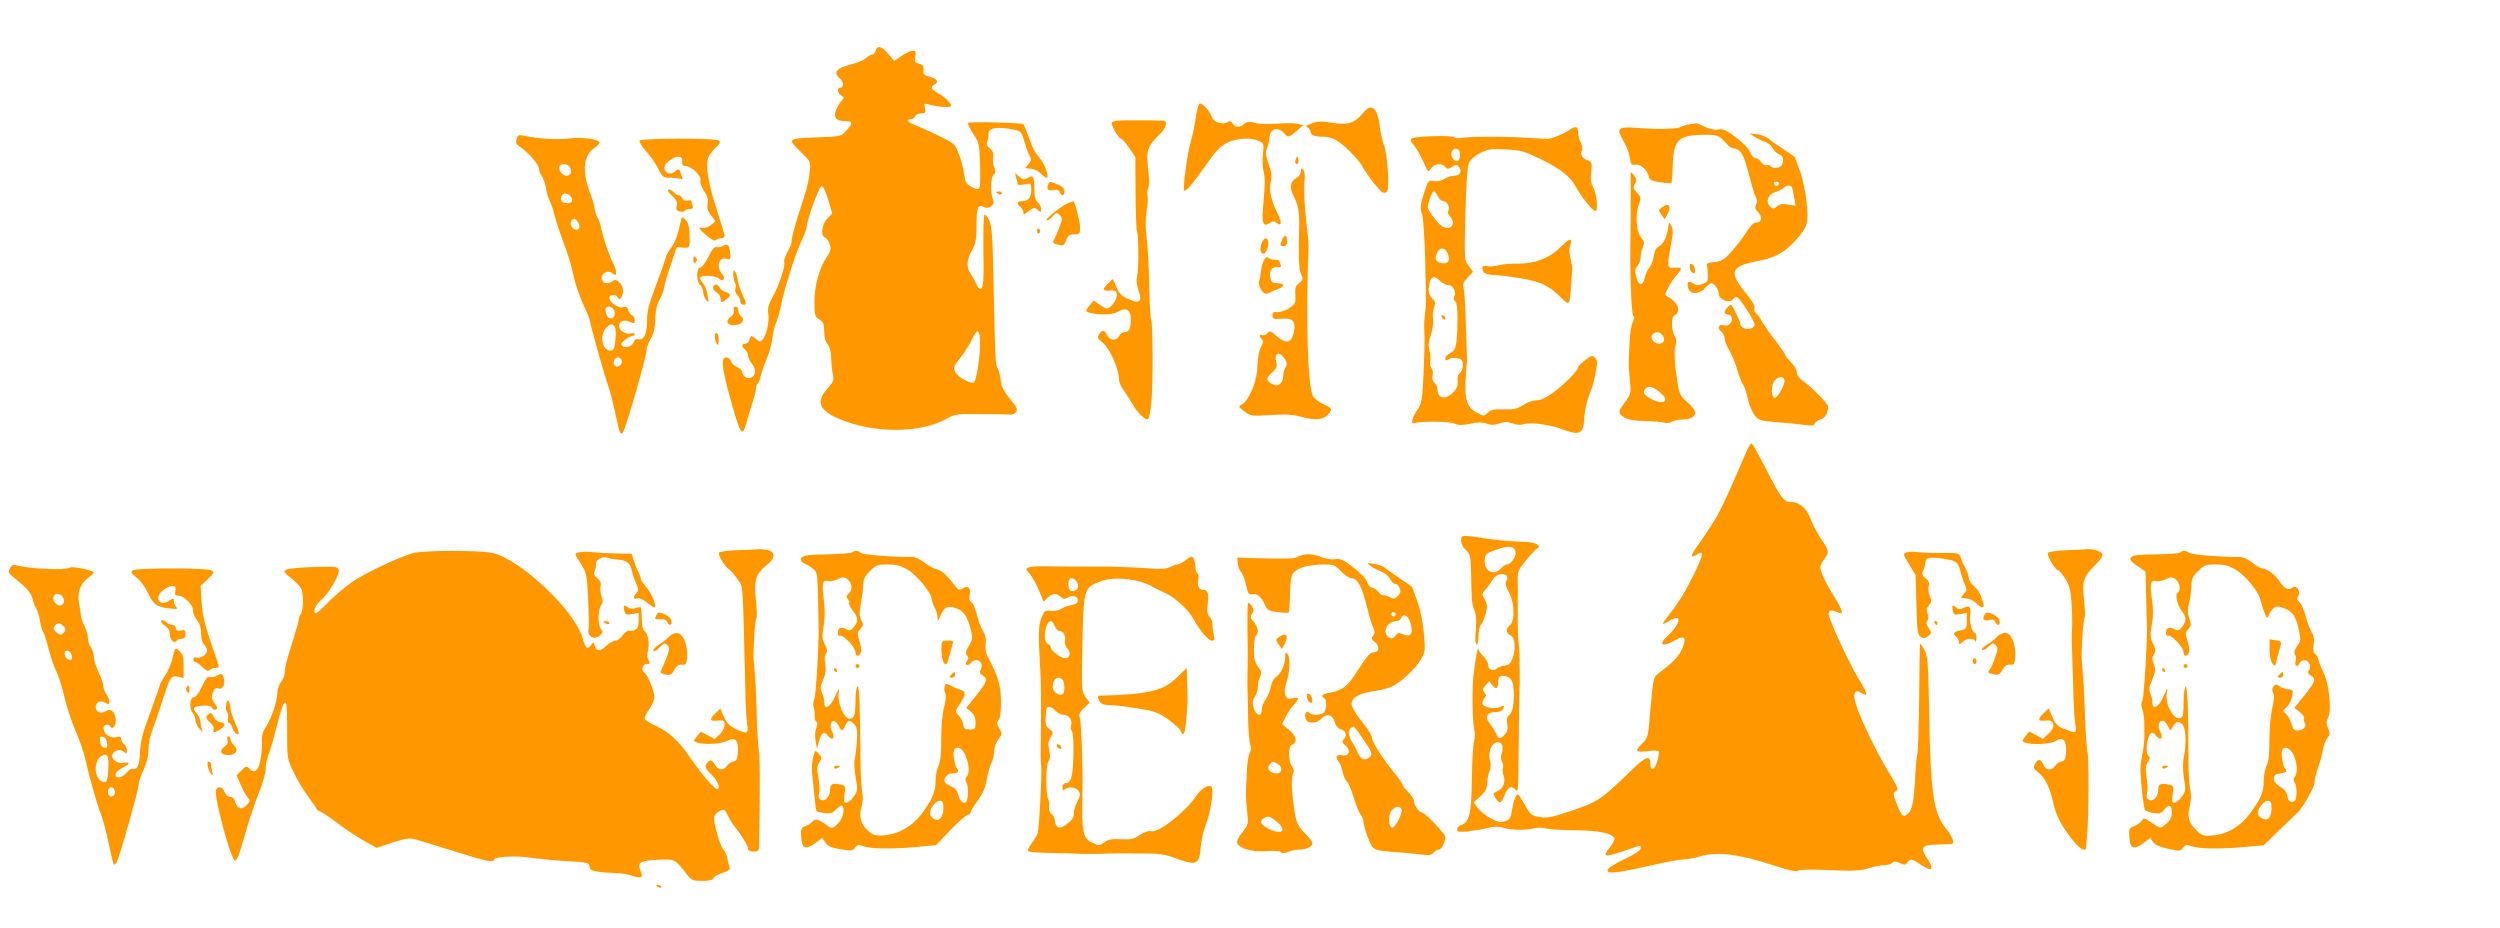<?xml version="1.0" standalone="no"?>
<!DOCTYPE svg PUBLIC "-//W3C//DTD SVG 20010904//EN"
 "http://www.w3.org/TR/2001/REC-SVG-20010904/DTD/svg10.dtd">
<svg version="1.0" xmlns="http://www.w3.org/2000/svg"
 width="1280pt" height="475pt" viewBox="0 0 1280 475"
 preserveAspectRatio="xMidYMid meet">
<g transform="translate(0,475) scale(0.1,-0.1)"
fill="#ff9800" stroke="none">
<path d="M4483 4490 c-3 -11 -11 -20 -18 -20 -8 0 -21 -8 -31 -17 -10 -10 -44
-25 -77 -33 -74 -18 -93 -42 -58 -71 22 -18 23 -49 1 -49 -17 0 -11 -28 7 -39
16 -9 16 -11 1 -28 -9 -10 -22 -31 -28 -47 -14 -37 1 -56 46 -56 41 0 43 -10
7 -49 -27 -30 -31 -30 -143 -34 -159 -6 -160 -7 -94 -71 55 -53 55 -54 50
-102 -7 -62 -9 -73 -58 -222 -21 -68 -37 -129 -35 -135 3 -7 -6 -31 -20 -55
-13 -23 -21 -47 -18 -52 9 -15 -25 -120 -58 -178 -23 -42 -28 -60 -23 -90 6
-40 -10 -109 -30 -131 -12 -13 -16 -12 -32 2 -24 22 -29 21 -35 -3 -3 -11 -12
-20 -21 -20 -20 0 -21 -14 -1 -30 8 -7 15 -20 15 -30 0 -9 9 -29 21 -44 22
-28 19 -60 -8 -70 -18 -7 -43 10 -43 30 0 8 -12 19 -26 24 -14 6 -28 19 -31
30 -3 11 -14 20 -24 20 -28 0 -25 -46 16 -196 55 -200 65 -218 86 -141 6 23
20 68 30 100 11 31 19 66 19 76 0 11 4 22 9 25 4 3 11 20 15 37 3 17 17 57 30
88 14 31 27 80 31 110 3 30 12 66 19 80 7 14 18 54 25 88 16 85 78 277 107
335 13 26 24 58 25 70 1 35 62 201 75 205 7 2 21 -26 34 -68 l21 -72 -25 -26
c-29 -30 -36 -88 -12 -97 8 -3 19 -18 24 -34 9 -23 6 -34 -13 -63 -40 -57 -65
-148 -65 -231 0 -70 2 -77 25 -92 21 -13 25 -24 25 -62 0 -29 6 -52 18 -65 11
-13 17 -37 18 -76 1 -31 5 -68 9 -83 6 -23 1 -35 -29 -68 -59 -65 -43 -109 54
-152 177 -78 423 -79 558 -1 39 22 53 24 155 23 62 -1 119 -1 127 -1 8 0 26
-1 39 -2 13 -1 28 5 34 14 8 14 2 27 -33 68 -31 38 -44 63 -46 92 -2 21 -9 49
-15 61 -13 25 -13 25 -22 434 -5 248 -8 295 -23 327 -10 21 -21 32 -24 26 -4
-6 -6 -83 -5 -172 3 -165 0 -207 -16 -207 -5 0 -15 12 -21 28 -7 15 -20 39
-31 55 -21 31 -17 71 14 125 15 26 19 53 19 122 0 91 7 106 41 89 24 -12 54
13 44 37 -15 34 -13 118 2 129 11 8 12 17 3 40 -6 16 -8 40 -5 53 4 17 -1 28
-16 41 -17 13 -20 23 -14 37 4 10 7 25 6 32 -6 38 40 47 137 27 29 -7 34 -13
48 -64 9 -31 22 -63 27 -73 9 -13 7 -22 -7 -37 -11 -12 -17 -21 -15 -22 2 0
15 -1 29 -3 14 -1 35 -11 48 -24 12 -12 26 -22 31 -22 16 0 -11 74 -37 102
-14 15 -31 44 -39 63 -7 19 -19 51 -26 70 -7 19 -15 37 -18 39 -7 8 -279 14
-283 7 -3 -4 10 -29 27 -56 31 -47 32 -54 35 -167 3 -127 2 -129 -47 -103 -24
12 -29 23 -35 65 -4 29 -16 75 -27 103 -19 50 -22 53 -107 94 -48 23 -102 47
-119 54 -34 11 -45 29 -18 29 9 0 18 7 21 15 4 8 17 15 31 15 22 0 24 3 19 26
-6 24 -5 26 16 20 46 -14 118 -19 118 -8 0 15 -38 50 -72 68 -32 17 -35 29
-12 42 23 13 10 30 -29 40 -27 7 -32 13 -29 34 2 20 -3 27 -23 32 -21 5 -24
10 -18 36 4 25 2 30 -13 30 -11 0 -37 -12 -58 -26 l-38 -26 -30 36 c-33 40
-57 46 -65 16z m534 -1533 c-5 -72 -19 -153 -30 -164 -13 -12 -82 25 -95 51
-12 24 -11 29 21 69 19 23 47 66 62 96 23 46 29 52 37 37 5 -9 7 -49 5 -89z"/>
<path d="M6121 4139 c-7 -44 -18 -97 -25 -117 -15 -45 -42 -240 -33 -248 8 -8
46 38 114 135 43 62 70 91 102 108 49 26 123 31 167 11 25 -12 26 -15 20 -68
-3 -30 -2 -71 4 -90 7 -23 7 -70 0 -144 -12 -120 -6 -141 31 -118 16 10 24 11
35 1 25 -21 29 1 7 44 -36 73 -47 124 -37 165 7 29 5 49 -10 90 -16 45 -18 59
-8 86 7 18 12 41 12 52 0 43 44 58 73 24 22 -26 25 -25 66 10 l34 29 -28 7
c-15 4 -62 4 -105 1 -43 -4 -94 -2 -115 4 -30 8 -40 7 -54 -5 -23 -21 -48 -20
-60 2 -8 13 -14 15 -28 6 -23 -15 -70 1 -78 26 -9 28 -45 70 -60 70 -8 0 -17
-27 -24 -81z"/>
<path d="M6978 4171 c-41 -51 -78 -63 -154 -50 -52 9 -75 9 -106 -2 -30 -10
-36 -15 -24 -21 9 -5 16 -15 16 -22 0 -17 22 -26 60 -26 51 0 82 -17 143 -77
36 -37 54 -59 67 -83 19 -36 81 -114 97 -124 10 -5 19 -4 25 5 13 19 2 189
-16 235 -8 22 -17 63 -21 92 -12 102 -42 128 -87 73z"/>
<path d="M5693 4123 c-6 -14 34 -83 47 -83 5 0 23 -21 41 -47 l32 -48 1 -185
c1 -102 4 -189 7 -195 9 -15 10 -196 1 -229 -5 -20 -3 -44 7 -73 21 -58 8 -70
-50 -45 -35 15 -48 28 -63 61 l-18 43 -24 -23 c-32 -30 -30 -40 8 -37 28 3 34
-1 36 -20 4 -23 -31 -72 -51 -72 -5 0 -22 9 -38 21 l-29 21 -20 -24 c-26 -31
-25 -34 11 -42 55 -11 110 -7 139 11 37 21 60 5 60 -42 0 -46 -9 -65 -31 -65
-10 0 -23 -9 -29 -20 -15 -28 -48 -25 -62 5 -12 28 -26 28 -42 2 -9 -14 -5
-22 20 -42 36 -28 84 -137 84 -192 0 -11 11 -35 25 -54 13 -19 33 -50 44 -69
25 -46 69 -86 80 -74 5 5 12 43 16 84 9 92 8 407 -1 422 -4 5 -8 83 -10 172
-1 88 -7 199 -13 246 -7 58 -7 103 0 143 5 32 7 67 4 77 -3 11 -2 27 4 37 6
12 6 47 -1 101 -11 92 -2 115 61 176 32 30 41 65 19 68 -7 1 -69 2 -137 2 -89
1 -125 -2 -128 -11z"/>
<path d="M8645 4113 c-16 -3 -35 -9 -40 -13 -13 -11 -117 -13 -222 -5 -94 8
-107 -1 -79 -52 29 -54 35 -68 41 -104 5 -31 9 -36 28 -32 25 5 63 -29 69 -62
2 -15 15 -22 56 -28 30 -5 56 -6 59 -4 3 3 6 47 8 97 4 127 30 150 171 150 61
0 70 -5 112 -55 7 -8 21 -15 32 -15 10 0 26 -10 35 -22 14 -21 23 -48 56 -173
6 -22 15 -48 20 -58 6 -11 6 -24 0 -35 -7 -13 -4 -23 11 -39 24 -25 18 -53
-11 -53 -12 0 -28 -15 -42 -37 -26 -43 -67 -95 -106 -135 -19 -19 -39 -28 -68
-30 -30 -2 -39 -7 -36 -18 3 -8 5 -31 5 -50 1 -29 -3 -36 -27 -44 -20 -7 -34
-7 -48 3 -26 16 -33 9 -25 -24 9 -34 54 -34 86 0 13 14 27 25 31 25 16 0 39
-32 39 -54 0 -29 53 -51 71 -30 6 8 15 14 20 14 14 0 98 -131 93 -145 -12 -30
-74 -23 -74 9 0 10 -36 84 -46 95 -5 6 -34 -26 -34 -38 0 -6 7 -11 15 -11 22
0 30 -27 14 -46 -8 -10 -21 -13 -36 -9 -27 6 -32 -15 -8 -35 8 -7 15 -22 15
-33 0 -11 11 -39 24 -61 13 -23 32 -68 41 -101 10 -33 23 -67 30 -75 6 -8 17
-41 24 -73 7 -32 23 -70 36 -85 21 -25 32 -28 117 -34 51 -4 114 -10 141 -14
33 -5 47 -3 47 5 0 7 13 17 29 22 26 9 40 32 41 67 0 15 -92 108 -133 135 -16
11 -27 26 -27 40 0 13 -13 36 -30 52 -16 16 -30 33 -30 38 0 5 -22 37 -48 71
-27 33 -57 77 -68 96 -10 19 -25 40 -33 46 -8 6 -12 18 -8 27 4 10 -13 39 -49
82 -84 104 -72 132 68 159 86 16 136 44 190 104 64 71 69 88 58 194 -5 54 -20
122 -34 162 -15 38 -26 70 -26 71 0 1 -26 19 -57 40 -32 21 -67 45 -78 55 -11
10 -38 20 -60 23 -40 6 -40 6 -16 -11 14 -9 38 -21 55 -27 17 -5 35 -20 41
-32 5 -12 19 -26 32 -32 23 -11 28 -26 17 -55 -7 -17 -49 -22 -59 -6 -3 5 -12
7 -20 4 -8 -3 -20 4 -27 15 -7 12 -20 21 -29 21 -10 0 -21 13 -27 29 -6 16
-36 49 -72 76 -51 39 -67 46 -93 42 -20 -3 -46 3 -69 14 -21 11 -41 18 -45 18
-4 -1 -21 -4 -38 -6z m463 -304 c-2 -6 -8 -10 -13 -10 -5 0 -11 4 -13 10 -2 6
4 11 13 11 9 0 15 -5 13 -11z m66 -17 c3 -5 8 -28 12 -52 l7 -43 -39 6 c-28 5
-43 2 -56 -10 -15 -13 -20 -14 -33 -3 -27 23 -15 63 23 76 17 5 37 15 44 22
14 14 35 16 42 4z m-38 -987 c7 -18 -36 -97 -50 -92 -19 6 -19 67 0 88 20 23
42 25 50 4z"/>
<path d="M8031 4082 c-30 -20 -90 -44 -111 -43 -8 0 -58 3 -110 6 -119 7 -285
6 -326 -1 -18 -3 -34 -2 -37 3 -7 12 -208 6 -221 -7 -6 -6 -2 -18 12 -32 11
-13 33 -50 48 -83 26 -59 26 -60 41 -37 18 25 55 29 73 7 10 -12 15 -12 35 1
20 13 24 13 35 -1 18 -21 5 -45 -25 -45 -14 0 -37 -7 -50 -16 -16 -10 -36 -14
-53 -11 -26 5 -30 2 -44 -41 -26 -74 -29 -99 -17 -129 6 -15 13 -122 16 -238
5 -230 5 -223 -2 -280 -3 -22 -4 -51 -3 -65 3 -50 2 -107 -4 -244 -6 -126 -9
-142 -33 -177 -28 -43 -33 -74 -10 -65 29 11 182 8 204 -3 17 -9 35 -9 77 -1
40 9 63 9 86 1 23 -8 40 -8 65 1 26 9 40 9 67 0 22 -8 42 -9 57 -4 30 12 130
-1 189 -23 98 -37 118 -28 121 50 2 45 17 106 40 160 4 11 13 46 19 79 10 50
10 61 -4 74 -13 14 -18 13 -50 -12 -20 -15 -36 -31 -36 -36 0 -17 -65 -83
-124 -127 -40 -30 -68 -43 -91 -43 -18 0 -48 -11 -67 -24 -28 -19 -46 -23 -98
-22 -51 2 -68 -2 -83 -17 -19 -19 -20 -19 -56 0 -51 27 -65 72 -56 188 4 50 7
95 6 100 -1 6 -3 80 -6 165 -2 85 -7 168 -11 183 -5 22 -1 34 21 57 l27 28
-23 31 c-22 30 -22 32 -16 266 4 160 10 244 19 263 7 15 33 37 58 49 39 20 56
22 131 18 77 -4 96 -10 180 -51 99 -49 150 -89 176 -138 27 -52 87 -126 101
-126 17 0 7 94 -14 127 -9 14 -11 37 -7 72 5 47 4 51 -19 60 -28 11 -40 32
-28 51 4 7 1 24 -6 39 -8 14 -14 38 -14 54 0 31 -14 34 -49 9z m-556 -127 c0
-33 -21 -41 -38 -14 -14 22 -1 51 20 47 13 -2 18 -13 18 -33z m-113 -210 c6
-14 19 -25 29 -25 19 0 35 -33 24 -51 -4 -5 1 -19 10 -29 37 -41 -8 -79 -50
-42 -24 21 -65 78 -65 89 0 23 22 83 31 83 5 0 15 -11 21 -25z m52 -298 c13
-35 -3 -52 -38 -43 -28 7 -33 25 -15 57 14 27 41 20 53 -14z m-39 -137 c10
-11 29 -20 41 -20 25 0 43 -38 29 -61 -4 -6 -2 -15 4 -19 12 -7 16 -57 12
-155 -4 -81 -10 -101 -36 -113 -14 -7 -25 -18 -25 -27 0 -12 4 -13 18 -4 11 7
31 9 45 5 21 -5 27 -12 27 -35 0 -16 -7 -34 -16 -42 -10 -8 -14 -22 -11 -39 6
-28 -15 -61 -51 -80 -29 -14 -52 1 -52 35 0 12 -7 28 -16 36 -10 8 -13 21 -9
37 3 13 1 30 -6 38 -6 8 -9 23 -6 34 3 11 1 36 -4 54 -7 25 -5 47 7 82 9 27
14 62 11 81 -3 19 -1 45 5 59 9 20 8 28 -10 47 -17 18 -20 30 -15 65 6 48 27
56 58 22z"/>
<path d="M7380 3131 c0 -5 5 -13 10 -16 6 -3 10 -2 10 4 0 5 -4 13 -10 16 -5
3 -10 2 -10 -4z"/>
<path d="M2645 4039 c-6 -18 -2 -27 15 -39 43 -28 100 -93 100 -114 0 -12 7
-29 15 -39 7 -11 17 -38 20 -60 4 -23 13 -54 21 -68 7 -15 18 -48 24 -74 6
-25 26 -86 44 -133 19 -48 42 -123 51 -167 9 -44 32 -113 51 -153 19 -40 34
-77 34 -83 0 -15 76 -286 95 -338 9 -25 25 -88 36 -140 21 -101 24 -110 38
-95 13 12 121 389 121 419 0 13 10 41 22 61 15 26 22 55 23 98 0 43 8 75 23
104 12 23 22 50 22 60 1 9 15 60 33 112 l32 95 33 -3 c35 -2 35 -2 32 78 -1
29 -8 52 -20 64 -18 19 -19 19 -25 -10 -19 -81 -27 -102 -50 -134 -14 -19 -25
-38 -25 -44 0 -5 -22 -68 -49 -140 -39 -103 -49 -143 -48 -186 1 -65 -16 -104
-44 -97 -12 3 -20 -1 -24 -14 -7 -23 -43 -35 -59 -19 -8 8 -5 16 14 30 14 11
31 20 38 20 6 0 12 4 12 9 0 5 -9 7 -19 4 -27 -7 -61 14 -61 38 0 25 25 35 56
21 21 -10 24 -9 24 9 0 11 -6 22 -14 25 -8 3 -16 15 -19 26 -5 16 -11 19 -29
15 -24 -7 -68 25 -68 50 0 16 37 17 42 1 7 -21 28 2 28 31 0 35 -35 70 -52 53
-15 -15 -45 -16 -53 -2 -20 32 25 66 52 39 21 -21 24 10 5 48 -24 47 -51 124
-63 182 -5 24 -13 49 -18 55 -6 7 -13 27 -16 46 -3 19 -12 51 -19 70 -47 117
-41 201 15 241 16 11 29 24 29 28 0 18 -88 31 -156 22 -65 -7 -158 -2 -230 14
-28 6 -33 4 -39 -16z m273 -146 c13 -24 4 -43 -18 -43 -21 0 -45 34 -35 50 10
16 44 11 53 -7z m0 -145 c20 -20 14 -38 -12 -38 -28 0 -40 14 -32 35 7 18 28
19 44 3z m43 -139 c8 -15 8 -24 0 -32 -15 -15 -46 16 -38 37 9 22 24 20 38 -5z
m184 -449 c7 -23 -1 -40 -20 -40 -13 0 -25 21 -25 46 0 22 38 17 45 -6z m2
-82 c6 -7 7 -38 4 -68 -5 -46 -9 -55 -26 -55 -44 0 -57 81 -19 119 19 19 28
20 41 4z m36 -172 c8 -20 -20 -43 -35 -28 -14 14 -3 42 16 42 7 0 16 -6 19
-14z"/>
<path d="M3275 4030 c-4 -6 11 -30 32 -53 21 -23 49 -63 62 -89 22 -44 27 -48
62 -48 20 0 44 -3 53 -6 13 -5 13 -1 3 25 -10 28 -13 29 -28 15 -23 -21 -53
-14 -57 13 -2 14 7 28 28 43 37 26 66 23 63 -8 -2 -16 3 -22 16 -22 31 0 83
-50 77 -73 -3 -12 5 -34 19 -55 17 -25 22 -43 18 -64 -4 -21 0 -38 17 -60 l23
-31 -23 -19 c-13 -11 -32 -17 -42 -15 -28 8 -21 -5 22 -41 22 -18 41 -28 45
-22 3 5 15 10 26 10 10 0 19 5 19 12 0 6 -18 66 -40 134 -42 129 -57 215 -46
260 4 15 21 40 38 56 26 24 29 31 17 39 -20 13 -396 12 -404 -1z"/>
<path d="M6635 3937 c-4 -10 -5 -21 -1 -24 10 -10 18 4 13 24 -4 17 -4 17 -12
0z"/>
<path d="M6660 3872 c0 -12 -9 -26 -21 -32 -33 -18 -39 -50 -16 -93 22 -43 30
-81 29 -147 -1 -25 -2 -85 -2 -135 -1 -55 3 -101 11 -118 12 -26 11 -30 -9
-46 -19 -14 -22 -25 -20 -61 3 -40 0 -46 -31 -67 -19 -13 -46 -22 -60 -21 -20
2 -26 -1 -26 -17 0 -18 6 -20 46 -17 60 5 75 -12 63 -71 -12 -54 -38 -60 -87
-18 -31 27 -36 29 -47 16 -7 -9 -19 -14 -27 -11 -16 6 -17 -6 -2 -21 8 -8 7
-17 -2 -34 -14 -26 -18 -47 -23 -129 -5 -63 -45 -154 -77 -170 -20 -11 -20
-12 13 -37 32 -24 37 -24 134 -18 81 5 114 3 163 -11 71 -19 115 -12 138 23
14 21 13 23 -30 43 -24 11 -49 31 -55 43 -27 54 -37 403 -22 772 0 11 -4 58
-10 105 -11 85 -15 175 -10 238 2 18 -2 38 -8 44 -9 9 -12 7 -12 -10z m-83
-958 c13 -21 14 -30 5 -45 -7 -10 -12 -30 -12 -43 0 -37 -26 -59 -53 -44 -36
18 -37 31 -6 59 24 21 29 32 24 52 -13 49 14 63 42 21z"/>
<path d="M8349 3865 c0 -6 0 -68 0 -140 0 -71 0 -155 -1 -185 -4 -164 4 -394
14 -407 6 -7 5 -20 -3 -35 -7 -12 -14 -58 -16 -103 -2 -44 -4 -91 -4 -105 -1
-14 2 -54 6 -90 7 -62 6 -67 -24 -107 -38 -52 -38 -58 -5 -80 19 -12 50 -17
108 -19 44 -1 89 -5 98 -8 9 -4 27 -2 39 5 13 6 37 12 53 11 38 -1 66 14 66
36 0 9 -18 33 -40 52 -35 30 -42 43 -50 95 -16 96 -20 173 -11 198 6 15 5 31
-5 47 -18 33 -18 99 0 106 35 14 18 66 -31 92 -21 12 -21 12 -2 48 10 21 27
47 37 58 34 38 36 48 11 46 -57 -5 -57 -9 -30 139 8 39 7 60 -2 75 -11 21 -12
21 -15 -4 -7 -51 -23 -87 -46 -100 -17 -8 -25 -24 -29 -52 -3 -22 -13 -48 -22
-58 -10 -11 -20 -34 -24 -52 -9 -45 -33 -42 -44 5 -7 30 -6 42 7 56 9 10 16
29 16 44 0 14 5 37 11 51 10 21 8 29 -10 52 -24 31 -29 116 -9 171 11 29 10
35 -11 57 -19 20 -21 27 -10 44 10 16 9 24 -4 43 -10 13 -17 19 -18 14z m159
-827 c21 -21 14 -48 -13 -48 -29 0 -50 31 -33 48 15 15 31 15 46 0z m-9 -297
c53 -44 23 -68 -42 -35 -39 21 -49 34 -35 51 16 20 40 15 77 -16z"/>
<path d="M5203 3840 c4 -14 7 -29 7 -33 0 -4 16 -5 35 -1 34 6 35 6 35 -28 0
-40 -15 -58 -47 -58 -26 0 -30 -12 -8 -30 8 -7 15 -19 15 -28 0 -13 2 -13 18
0 30 26 40 29 56 12 15 -14 16 -13 16 7 0 12 -8 27 -17 34 -12 9 -17 28 -17
68 -1 64 -7 73 -34 56 -18 -11 -24 -10 -43 6 l-22 20 6 -25z"/>
<path d="M5366 3804 c-9 -23 0 -32 29 -27 17 4 27 0 31 -11 9 -23 24 -20 24 5
0 13 -11 25 -35 35 -43 17 -42 17 -49 -2z"/>
<path d="M3420 3774 c0 -4 11 -17 25 -30 19 -17 24 -30 20 -47 -5 -19 -2 -25
14 -30 12 -3 24 -1 27 4 3 5 14 9 26 9 14 0 18 5 14 16 -3 9 -6 19 -6 24 0 4
-9 6 -20 3 -12 -3 -22 1 -26 11 -3 9 -12 16 -19 16 -7 0 -18 7 -25 15 -13 15
-30 20 -30 9z"/>
<path d="M5100 3766 c0 -2 7 -6 15 -10 8 -3 15 -1 15 4 0 6 -7 10 -15 10 -8 0
-15 -2 -15 -4z"/>
<path d="M5476 3713 c-29 -7 -130 -87 -117 -91 6 -2 20 7 31 20 17 21 20 22
35 7 15 -15 15 -19 0 -60 -9 -24 -21 -52 -26 -62 -12 -22 -12 -22 23 -31 22
-5 27 -2 37 24 8 24 16 30 40 30 29 0 31 3 31 36 0 28 -28 138 -34 133 0 -1
-10 -4 -20 -6z"/>
<path d="M8507 3687 c-16 -11 -16 -14 -1 -36 l17 -24 13 24 c25 45 9 65 -29
36z"/>
<path d="M5310 3564 c0 -8 5 -12 10 -9 6 4 8 11 5 16 -9 14 -15 11 -15 -7z"/>
<path d="M6563 3519 c-10 -26 -9 -29 8 -29 13 0 19 7 19 24 0 36 -14 39 -27 5z"/>
<path d="M6459 3503 c-11 -30 -5 -57 13 -51 14 5 27 47 20 66 -7 20 -22 14
-33 -15z"/>
<path d="M7990 3485 c-55 -56 -132 -86 -220 -85 -36 1 -79 -3 -96 -8 -17 -5
-43 -8 -58 -5 -18 4 -26 1 -26 -8 0 -26 15 -35 57 -37 23 0 86 -8 140 -17 104
-18 144 -37 210 -103 39 -38 40 -37 47 68 3 41 6 80 6 85 1 6 -4 29 -9 52 -7
27 -8 51 -1 67 15 41 -4 38 -50 -9z"/>
<path d="M3700 3490 c-8 -5 -22 -7 -30 -5 -11 4 -24 -11 -43 -50 -15 -30 -34
-55 -42 -55 -20 0 -21 -73 0 -90 8 -7 15 -22 15 -34 0 -12 7 -31 15 -42 14
-17 14 -15 8 25 -3 24 -15 53 -25 63 -10 10 -16 23 -13 27 8 15 79 10 97 -6
22 -20 35 2 14 26 -31 34 -14 88 23 76 21 -6 22 -4 19 31 -3 40 -14 50 -38 34z"/>
<path d="M3550 3420 c0 -19 3 -21 12 -12 9 9 9 15 0 24 -9 9 -12 7 -12 -12z"/>
<path d="M6471 3417 c-7 -13 -14 -39 -15 -59 -2 -19 -6 -40 -10 -46 -7 -12 10
-52 27 -64 6 -3 17 -2 26 3 9 5 28 13 44 19 36 13 35 30 -3 30 -24 0 -31 5
-36 27 -9 33 8 59 36 55 17 -2 21 2 16 14 -3 8 -6 18 -6 20 0 2 -10 4 -23 4
-13 0 -28 5 -33 10 -7 7 -14 3 -23 -13z"/>
<path d="M8652 3379 c1 -12 9 -24 16 -27 9 -3 13 3 10 19 -1 12 -9 24 -16 27
-9 3 -13 -3 -10 -19z"/>
<path d="M3754 3342 c1 -15 5 -33 9 -40 5 -7 6 -21 2 -31 -3 -10 1 -24 10 -31
8 -7 15 -21 15 -31 0 -11 7 -19 15 -19 19 0 19 2 -4 53 -11 23 -22 59 -25 79
-8 44 -24 60 -22 20z"/>
<path d="M3663 3293 c-19 -7 -16 -27 7 -41 11 -7 20 -22 20 -33 0 -20 2 -20
22 -7 31 21 33 35 5 42 -13 3 -28 14 -33 24 -5 11 -15 17 -21 15z"/>
<path d="M3757 3161 c3 -12 -3 -24 -16 -33 -30 -21 -18 -46 21 -43 37 3 55 27
33 45 -8 7 -15 21 -15 31 0 11 -6 19 -14 19 -9 0 -12 -7 -9 -19z"/>
<path d="M3660 3028 c0 -13 5 -30 10 -38 7 -11 10 -7 10 17 0 17 -4 35 -10 38
-6 3 -10 -4 -10 -17z"/>
<path d="M8946 2448 c-97 -225 -121 -279 -152 -335 -20 -35 -60 -98 -90 -139
-51 -72 -55 -87 -14 -62 34 21 32 2 -6 -79 -45 -95 -87 -165 -129 -218 -50
-64 -52 -71 -12 -46 20 12 41 20 47 16 14 -9 -11 -54 -49 -88 -54 -48 -32 -64
34 -26 50 30 63 15 37 -43 -17 -40 -41 -65 -122 -127 -26 -20 -26 -20 -46
-253 -6 -67 -10 -80 -35 -104 -42 -40 -37 -47 25 -40 30 4 56 4 59 -1 2 -4 -1
-26 -7 -47 -14 -50 -36 -60 -36 -17 0 46 -22 39 -90 -26 -165 -160 -179 -169
-320 -216 -99 -33 -118 -37 -164 -29 -35 6 -42 13 -72 66 -31 56 -33 57 -44
36 -7 -12 -15 -43 -19 -69 -5 -38 -11 -47 -34 -55 -23 -9 -37 -6 -75 14 -25
14 -55 38 -66 53 l-21 29 34 30 c26 24 34 38 36 73 1 23 7 51 13 60 5 11 6 30
2 46 -14 48 7 99 40 99 22 0 30 -26 18 -58 -5 -13 -4 -31 2 -42 5 -10 8 -25 5
-33 -3 -7 -2 -24 3 -38 12 -32 -1 -66 -32 -80 -23 -11 -24 -13 -9 -35 21 -33
28 -30 47 16 16 41 33 49 54 28 16 -16 15 -28 18 247 1 127 3 246 4 265 1 19
1 60 1 90 -1 30 -1 64 -1 75 1 11 -1 45 -5 75 -3 30 -5 93 -4 140 0 47 0 117
0 156 -2 71 -1 72 44 127 24 30 50 57 57 60 10 4 10 7 0 18 -9 9 -40 15 -95
16 -45 1 -125 9 -177 17 -52 9 -101 14 -107 11 -21 -7 -15 -46 12 -71 23 -21
25 -31 27 -121 3 -149 4 -156 17 -188 9 -20 11 -54 7 -102 -4 -46 -2 -73 4
-73 6 0 10 20 10 44 0 25 6 51 13 58 7 7 17 33 24 57 9 36 8 48 -5 71 -16 27
-16 30 4 52 11 13 28 35 37 51 27 42 93 34 69 -9 -6 -12 -2 -29 14 -58 30 -54
31 -150 2 -170 -20 -14 -16 -41 7 -50 21 -8 27 -66 11 -111 -11 -32 -19 -41
-43 -43 -15 -2 -32 -8 -37 -13 -19 -18 -46 -10 -46 14 0 13 -11 34 -25 47 -14
13 -26 31 -26 39 -2 17 -17 -67 -25 -139 -8 -70 -5 -242 4 -275 5 -17 5 -43
-1 -60 -5 -16 -10 -104 -11 -195 -2 -177 -13 -221 -56 -235 -11 -3 -20 -13
-20 -22 0 -12 10 -14 53 -10 28 3 74 10 101 17 37 9 58 10 86 1 40 -12 107
-13 155 -2 17 4 44 4 60 -1 17 -4 86 -9 155 -9 121 -2 179 -14 196 -41 3 -5
-8 -27 -25 -49 -39 -48 -28 -50 79 -14 87 30 80 29 80 10 0 -9 -34 -31 -85
-55 -54 -26 -85 -46 -85 -56 0 -20 52 -14 232 27 69 16 141 29 160 29 18 0 55
7 82 15 90 27 198 13 390 -50 68 -22 105 -30 113 -23 7 6 69 7 160 3 120 -5
157 -4 198 9 28 9 64 16 80 16 17 0 36 5 43 12 9 9 18 9 39 -1 23 -11 29 -10
39 3 15 21 23 20 67 -10 59 -40 73 -28 35 29 -39 60 -31 71 55 73 34 1 65 2
70 3 17 3 4 37 -30 80 -64 77 -79 181 -86 607 -5 249 -7 275 -26 310 -11 22
-21 32 -21 24 -1 -8 -3 -134 -4 -280 -2 -146 -6 -272 -9 -280 -4 -8 -8 -58
-11 -110 -6 -131 -15 -176 -37 -196 -24 -22 -34 -13 -59 54 -18 48 -18 52 -3
61 15 8 11 19 -35 94 -60 98 -143 268 -168 345 -20 62 -9 86 27 64 36 -23 33
-5 -16 74 -40 67 -104 199 -144 301 -17 41 -8 55 25 43 14 -6 27 -10 30 -10
12 0 0 29 -35 85 -42 67 -71 128 -71 152 0 8 9 26 20 40 27 34 26 43 -15 102
-19 28 -44 75 -55 104 -21 56 -57 87 -103 87 -34 0 -51 24 -128 174 -35 69
-67 126 -71 126 -4 0 -14 -15 -22 -32z m-1186 -530 c0 -24 -27 -58 -45 -58 -7
0 -20 -9 -30 -20 -38 -42 -90 -13 -83 47 3 28 10 33 78 55 52 17 80 8 80 -24z
m-26 -644 c25 -24 22 -159 -3 -181 -15 -12 -18 -24 -14 -50 4 -24 1 -39 -12
-53 -24 -27 -33 -25 -47 8 -7 15 -21 37 -32 50 -26 30 -11 57 30 56 27 -1 43
10 44 29 0 4 -8 3 -19 -2 -27 -15 -91 -2 -91 18 0 9 5 22 12 29 8 8 8 15 -2
27 -11 13 -10 19 6 36 l19 21 16 -21 c19 -23 29 -18 29 14 0 12 3 25 7 28 11
12 41 7 57 -9z"/>
<path d="M3773 1933 c-54 -2 -93 -8 -93 -14 0 -19 30 -68 50 -82 11 -7 32 -31
46 -53 30 -43 26 13 40 -564 1 -80 6 -162 10 -182 7 -45 -2 -48 -62 -19 -28
14 -44 31 -58 61 l-18 42 -24 -23 c-30 -28 -31 -41 -1 -39 12 1 28 2 35 1 21
-2 13 -46 -13 -71 l-26 -24 -35 19 -36 19 -20 -24 c-19 -23 -19 -24 -1 -31 33
-13 123 -9 154 7 43 22 61 5 57 -55 -2 -37 -7 -47 -23 -50 -11 -2 -26 -12 -33
-22 -18 -26 -46 -24 -62 6 -15 28 -28 28 -44 2 -8 -13 -3 -24 27 -53 33 -34
49 -74 29 -74 -14 0 -78 74 -132 152 -64 95 -114 141 -185 173 -30 13 -55 30
-55 38 0 7 11 28 25 47 14 19 25 46 25 61 0 31 -33 113 -49 123 -20 13 -13 46
9 46 18 0 19 3 10 20 -6 12 -8 31 -4 43 11 34 4 90 -14 103 -11 8 -16 28 -16
68 -1 31 -3 57 -6 57 -3 1 -15 -1 -28 -5 -14 -5 -29 -3 -38 5 -19 15 -25 9
-17 -19 5 -19 10 -22 39 -16 l34 6 0 -40 c0 -41 -11 -52 -50 -52 -10 0 -25
-11 -34 -25 -9 -14 -25 -25 -35 -25 -10 0 -30 -11 -45 -25 -33 -31 -52 -32
-60 -2 -6 22 -7 22 -21 3 -18 -24 -28 -15 -43 39 -40 140 -320 404 -462 434
-64 14 -340 14 -400 0 -66 -15 -256 -105 -325 -154 -33 -24 -85 -68 -115 -99
-30 -31 -58 -56 -62 -56 -20 0 -5 41 25 67 42 35 99 135 91 157 -6 15 -22 16
-128 13 -67 -2 -130 -8 -140 -14 -16 -9 -13 -13 23 -42 23 -18 46 -42 53 -54
13 -25 12 -117 -2 -131 -6 -6 -10 -17 -10 -26 0 -9 -17 -68 -37 -131 -21 -63
-36 -124 -35 -137 2 -12 -6 -36 -18 -51 -11 -16 -20 -41 -20 -56 0 -43 -30
-134 -57 -173 -17 -26 -24 -48 -22 -77 3 -49 -10 -126 -23 -142 -14 -17 -23
-16 -42 2 -13 14 -18 13 -40 -10 l-25 -25 21 -47 c11 -27 28 -56 36 -66 14
-16 14 -20 -6 -40 -18 -17 -26 -19 -40 -11 -9 6 -18 21 -20 33 -2 13 -11 21
-23 21 -12 0 -23 10 -29 25 -11 28 -35 33 -44 9 -12 -31 79 -367 98 -361 6 2
16 21 23 43 7 21 26 86 43 144 18 58 45 137 61 175 16 39 29 87 29 108 0 21 8
59 19 85 10 26 28 91 41 144 12 53 28 102 36 109 12 10 14 -10 14 -138 0 -148
0 -149 34 -218 18 -39 52 -95 75 -125 22 -30 41 -57 41 -61 0 -3 10 -10 23
-16 13 -6 53 -33 90 -61 36 -28 95 -67 131 -87 l64 -36 82 27 c69 22 88 25
119 16 20 -6 109 -33 199 -61 161 -51 202 -59 202 -42 0 15 109 21 183 10 39
-6 124 -14 187 -18 107 -6 115 -7 118 -27 2 -17 12 -23 49 -28 25 -3 65 -6 88
-6 23 0 61 -7 83 -14 47 -17 58 -9 40 29 -17 39 1 49 91 53 86 4 87 4 148 -75
23 -30 30 -33 78 -33 37 0 55 4 58 14 3 8 24 20 47 27 26 8 39 17 36 25 -3 7
-8 29 -12 48 -3 20 -12 40 -19 44 -7 4 -22 42 -34 86 -23 82 -21 95 20 117 15
7 21 3 34 -23 8 -18 24 -44 35 -58 37 -46 70 -101 70 -115 0 -10 10 -15 28
-15 28 0 29 2 29 53 0 28 2 136 3 238 1 102 -1 205 -5 230 -4 24 -9 109 -11
189 -2 80 -6 174 -10 210 -4 36 -7 81 -6 100 4 110 9 167 15 176 4 7 2 48 -3
93 -12 96 0 135 56 178 45 34 46 68 3 77 -17 3 -39 5 -48 4 -9 -1 -58 -4 -108
-5z"/>
<path d="M10580 1933 c-47 -2 -89 -8 -94 -13 -10 -10 37 -90 52 -90 5 0 20
-18 35 -41 21 -32 28 -57 33 -122 3 -45 5 -104 3 -132 -2 -27 -2 -77 0 -110 1
-33 4 -125 6 -205 2 -80 7 -162 11 -182 7 -43 5 -44 -54 -21 -37 14 -48 24
-63 61 l-20 45 -24 -23 c-31 -29 -32 -42 -2 -40 37 3 44 1 50 -19 3 -13 -5
-29 -24 -47 l-29 -27 -35 19 -36 19 -19 -25 c-18 -23 -18 -26 -2 -32 34 -13
132 -8 157 8 37 24 57 4 53 -55 -2 -37 -7 -47 -23 -50 -11 -2 -26 -12 -33 -22
-18 -27 -47 -24 -60 6 -14 31 -28 32 -43 3 -10 -19 -8 -24 15 -41 33 -24 60
-75 76 -147 18 -81 45 -132 115 -217 25 -30 55 -44 55 -25 1 4 3 34 6 67 9 91
10 397 2 425 -4 14 -10 99 -13 190 -3 91 -8 192 -12 225 -3 33 -6 76 -5 95 2
82 10 168 15 177 4 6 2 47 -3 93 -11 95 -3 118 61 181 23 22 37 44 33 52 -5
15 -52 29 -83 25 -9 -1 -54 -4 -101 -5z"/>
<path d="M2963 1922 c-23 -7 -23 -7 9 -56 31 -47 33 -55 39 -185 4 -75 5 -146
2 -158 -7 -32 32 -51 58 -27 16 15 17 20 6 33 -17 20 -16 103 1 123 9 12 10
23 2 44 -6 15 -8 39 -5 52 4 17 -1 28 -16 41 -17 13 -20 23 -14 37 4 10 7 27
6 36 -3 21 35 42 57 33 9 -4 34 -9 55 -10 47 -4 64 -17 72 -58 4 -18 14 -47
22 -65 14 -30 14 -34 -1 -51 -18 -19 -12 -33 10 -24 7 3 28 -7 45 -21 17 -14
34 -26 39 -26 16 0 -14 75 -42 105 -15 17 -28 37 -28 44 0 7 -6 22 -12 34 -7
12 -17 38 -23 57 l-11 35 -77 1 c-42 1 -98 4 -124 7 -26 3 -58 2 -70 -1z"/>
<path d="M4366 1923 c-6 -6 -63 -10 -191 -13 -54 -2 -75 -9 -75 -25 0 -8 8
-16 18 -19 9 -4 28 -15 42 -26 24 -18 25 -24 28 -137 1 -65 3 -129 3 -143 4
-74 -13 -375 -22 -392 -6 -10 -7 -29 -3 -41 4 -12 7 -32 5 -44 -1 -11 2 -24 8
-27 7 -5 7 -15 0 -33 -6 -15 -7 -45 -3 -68 l7 -40 9 35 c14 51 26 59 48 32 23
-28 38 -11 20 23 -14 27 -6 59 13 53 6 -3 16 -14 22 -26 13 -28 19 -28 33 3
14 30 23 31 47 5 14 -16 16 -31 12 -87 -2 -37 -8 -79 -11 -93 -4 -14 -1 -55 5
-91 11 -63 11 -69 -10 -98 -12 -17 -29 -31 -38 -31 -12 0 -14 8 -9 44 7 42 6
43 -25 50 -38 7 -49 1 -49 -28 0 -33 -24 -61 -45 -52 -13 5 -16 13 -11 36 3
17 1 53 -4 82 -8 41 -7 56 5 75 14 21 14 25 -3 44 -19 20 -19 20 -29 -18 -5
-21 -7 -54 -6 -73 2 -19 7 -72 12 -117 4 -46 9 -84 12 -86 2 -3 20 -7 40 -10
30 -4 41 -1 59 18 13 14 26 22 31 20 17 -11 5 -66 -19 -90 -30 -30 -33 -30
-63 -7 -37 28 -56 32 -70 15 -7 -8 -24 -19 -37 -24 -20 -8 -23 -14 -20 -56 4
-59 24 -66 73 -29 l34 26 16 -23 c12 -19 30 -27 78 -35 56 -9 63 -9 75 8 11
16 18 17 40 8 36 -14 145 -16 271 -5 l104 10 69 73 c38 40 78 76 89 79 10 4
19 11 19 17 0 6 17 33 37 60 25 35 39 67 45 105 5 30 15 68 23 84 8 15 15 43
15 62 0 20 9 46 22 62 20 26 20 29 5 54 -14 23 -14 31 -3 47 8 12 12 47 11
100 -2 79 -15 122 -70 226 -8 16 -12 41 -8 61 3 22 -1 44 -15 67 -11 19 -25
59 -32 88 -7 30 -19 56 -27 59 -9 4 -12 14 -9 32 9 39 -6 56 -34 39 -20 -12
-24 -10 -44 17 -37 50 -63 74 -93 81 -15 4 -44 20 -63 36 -20 15 -47 28 -60
27 -78 -3 -253 10 -263 20 -13 13 -30 14 -41 4z m280 -89 c48 -28 124 -121
124 -151 1 -10 7 -29 15 -43 8 -14 15 -36 15 -50 1 -24 1 -24 14 5 20 47 35
55 78 42 40 -13 59 -38 78 -109 11 -43 11 -50 -9 -84 -17 -28 -19 -39 -10 -50
9 -11 9 -17 0 -28 -7 -8 -8 -17 -3 -20 6 -3 15 1 22 9 28 34 71 5 51 -34 -7
-13 -5 -20 10 -29 28 -18 24 -32 -32 -102 l-52 -64 24 -20 c17 -15 24 -32 24
-56 0 -32 -2 -35 -30 -35 -24 0 -31 5 -33 25 -2 14 -13 35 -23 46 -20 21 -20
22 5 59 30 44 33 64 9 71 -16 5 -55 22 -74 32 -12 6 -19 -29 -10 -46 6 -11 4
-37 -5 -72 -9 -33 -15 -99 -15 -164 0 -76 -4 -117 -14 -137 -8 -15 -15 -51
-15 -79 0 -57 -19 -99 -77 -174 -46 -59 -117 -98 -187 -103 -43 -3 -55 0 -79
21 -40 37 -51 72 -36 123 7 25 8 56 4 75 -4 18 -8 85 -9 148 -3 323 -6 401
-16 395 -5 -3 -10 -35 -10 -70 0 -77 -6 -95 -31 -95 -28 0 -62 83 -55 130 5
32 3 30 -19 -17 -26 -57 -55 -71 -55 -28 0 13 -5 35 -12 49 -9 21 -8 33 6 65
13 28 16 50 11 80 -4 26 -3 47 4 55 8 10 7 22 -6 46 -14 28 -15 44 -6 94 7 40
7 86 1 134 -11 85 -7 106 21 97 11 -3 33 1 49 9 26 13 31 13 51 0 24 -18 28
-56 6 -74 -12 -10 -13 -16 -4 -27 7 -7 9 -16 6 -19 -3 -4 5 -21 18 -39 30 -38
31 -55 7 -85 -16 -19 -22 -21 -40 -11 -27 14 -42 7 -42 -20 0 -11 5 -17 10
-14 15 9 80 -59 80 -85 0 -26 23 -22 29 5 2 10 -3 36 -10 57 -11 34 -10 40 6
58 16 18 17 23 5 45 -11 20 -11 37 -2 89 7 35 12 78 12 96 0 23 9 41 34 66 31
31 40 34 91 34 43 0 67 -6 101 -26z m298 -954 c19 -47 21 -91 5 -107 -8 -8 -8
-17 0 -32 11 -19 8 -87 -3 -98 -12 -12 -34 8 -39 36 -5 21 -15 35 -34 43 -16
7 -31 17 -35 22 -11 17 11 46 36 46 30 0 39 10 25 27 -13 15 -22 81 -13 95 14
22 43 6 58 -32z m-114 -269 c0 -45 -22 -71 -48 -54 -10 5 -18 17 -20 26 -5 23
27 67 49 67 15 0 19 -7 19 -39z"/>
<path d="M4820 1422 c0 -27 6 -56 13 -66 12 -16 15 -11 30 43 9 33 17 63 17
66 0 3 -13 5 -30 5 -29 0 -30 -1 -30 -48z"/>
<path d="M4380 1340 c0 -5 5 -10 10 -10 6 0 10 5 10 10 0 6 -4 10 -10 10 -5 0
-10 -4 -10 -10z"/>
<path d="M4270 1320 c0 -5 5 -10 11 -10 5 0 7 5 4 10 -3 6 -8 10 -11 10 -2 0
-4 -4 -4 -10z"/>
<path d="M4870 1295 c-10 -12 -10 -15 4 -15 9 0 16 7 16 15 0 8 -2 15 -4 15
-2 0 -9 -7 -16 -15z"/>
<path d="M9763 1922 c-21 -7 -21 -8 12 -62 l33 -55 4 -150 c2 -118 6 -153 18
-162 19 -15 21 -15 43 1 18 14 18 16 1 41 -12 18 -14 29 -6 37 7 7 7 19 1 36
-7 19 -6 29 7 43 14 16 15 23 4 48 -6 16 -9 39 -5 51 5 15 0 26 -16 39 -17 13
-20 23 -14 37 9 19 12 30 14 50 2 20 28 23 93 13 68 -11 73 -15 88 -74 6 -22
16 -50 22 -62 9 -19 8 -27 -7 -43 -10 -11 -16 -20 -14 -21 2 0 15 -1 29 -3 14
-1 35 -11 48 -24 29 -29 45 -29 36 1 -15 49 -23 63 -48 86 -14 14 -26 32 -26
42 0 10 -7 30 -15 46 -9 15 -20 40 -25 55 -9 27 -10 27 -97 27 -48 -1 -104 1
-123 4 -19 3 -45 3 -57 -1z"/>
<path d="M11166 1923 c-7 -7 -40 -10 -193 -13 -75 -2 -85 -21 -31 -57 l43 -29
3 -119 c1 -66 3 -131 4 -145 4 -71 -15 -386 -23 -397 -6 -7 -7 -22 -3 -35 9
-26 14 -63 13 -93 0 -11 0 -38 0 -60 0 -22 -5 -62 -11 -90 -6 -27 -10 -65 -9
-85 4 -84 17 -186 23 -196 4 -6 24 -14 44 -17 31 -5 40 -2 56 19 23 29 38 23
38 -15 0 -28 -11 -47 -43 -70 -15 -12 -23 -10 -58 15 -38 26 -42 27 -53 12 -7
-10 -25 -22 -40 -28 -25 -9 -27 -14 -24 -57 4 -59 24 -66 73 -29 l34 26 15
-22 c10 -14 35 -25 78 -34 59 -13 64 -12 76 6 12 16 18 17 40 8 36 -14 145
-16 270 -5 l102 9 81 79 c44 42 85 81 90 86 27 23 89 132 89 155 0 15 9 51 19
80 10 29 22 70 25 92 3 21 13 47 22 57 14 16 15 23 4 49 -10 24 -10 36 -1 53
20 39 7 174 -23 234 -14 29 -26 59 -26 67 0 7 -7 19 -15 26 -11 9 -13 23 -9
50 4 26 1 45 -10 62 -9 14 -23 52 -31 84 -9 32 -23 65 -33 72 -13 10 -14 16
-5 30 15 25 -10 61 -30 43 -20 -16 -43 -4 -68 35 -20 32 -64 64 -89 64 -6 0
-28 13 -48 29 -20 16 -48 29 -62 29 -88 -1 -239 11 -257 20 -25 14 -37 15 -47
5z m280 -89 c49 -29 118 -113 127 -154 3 -14 12 -43 20 -64 12 -34 16 -36 21
-19 4 11 15 28 24 37 16 13 23 14 53 3 46 -16 63 -40 78 -108 12 -54 12 -60
-7 -86 -14 -20 -18 -34 -12 -43 5 -8 7 -25 3 -37 -6 -25 11 -32 21 -8 3 8 14
15 25 15 23 0 38 -35 22 -53 -7 -9 -5 -16 10 -25 28 -18 24 -32 -32 -102 l-52
-64 28 -22 c15 -12 25 -26 22 -31 -3 -5 -2 -15 3 -23 12 -19 -7 -40 -36 -40
-18 0 -25 8 -33 36 -5 20 -18 42 -28 50 -17 13 -17 15 4 33 12 10 25 34 28 55
7 33 5 36 -17 36 -13 0 -33 7 -45 15 -18 13 -22 13 -33 0 -8 -9 -8 -19 -2 -32
7 -13 6 -37 -4 -78 -8 -33 -15 -106 -15 -163 1 -72 -4 -112 -14 -132 -8 -16
-15 -52 -15 -80 0 -56 -14 -89 -71 -166 -47 -64 -113 -104 -185 -111 -48 -5
-58 -3 -80 18 -47 43 -57 74 -43 128 8 32 9 61 3 87 -5 21 -9 89 -9 149 0 256
-5 386 -15 380 -5 -3 -10 -40 -10 -81 0 -57 -3 -76 -15 -80 -35 -14 -80 66
-71 126 5 32 5 33 -5 10 -23 -53 -38 -75 -53 -78 -11 -3 -16 4 -16 23 0 14 -5
35 -11 47 -8 15 -6 30 10 67 17 41 19 53 8 80 -9 24 -9 36 1 51 10 16 9 26 -5
55 -14 29 -15 44 -6 94 8 43 9 80 1 130 -12 82 -7 105 21 96 11 -3 33 1 49 9
26 13 31 13 51 0 22 -16 29 -58 10 -69 -14 -9 -1 -64 22 -94 24 -30 24 -53 1
-81 -16 -19 -22 -21 -40 -11 -27 14 -42 7 -42 -20 0 -11 5 -17 10 -14 15 9 80
-59 80 -85 0 -26 23 -22 29 5 2 10 -3 36 -10 57 -11 33 -10 40 5 57 15 17 16
24 5 54 -9 27 -9 45 -1 80 7 25 12 65 12 87 0 34 6 48 34 76 31 31 40 34 91
34 43 0 67 -6 101 -26z m-347 -801 c12 -26 13 -27 23 -8 17 31 31 35 50 18 20
-18 24 -94 9 -172 -6 -27 -5 -69 1 -107 10 -57 9 -65 -11 -93 -12 -17 -29 -31
-38 -31 -12 0 -14 8 -9 44 7 42 6 43 -25 50 -38 7 -49 1 -49 -28 0 -33 -24
-61 -45 -52 -13 5 -16 13 -12 35 4 16 2 53 -3 83 -6 42 -5 58 7 77 12 18 12
25 3 31 -16 10 -8 96 10 113 9 9 16 7 30 -11 23 -28 38 -11 20 23 -14 27 -7
55 13 55 8 0 19 -12 26 -27z m644 -148 c19 -41 22 -96 6 -112 -8 -8 -8 -17 1
-32 6 -12 10 -39 8 -59 -2 -29 -7 -37 -23 -37 -15 0 -21 8 -23 28 -3 20 -14
35 -38 49 -39 23 -44 60 -9 66 43 7 48 11 35 27 -14 16 -23 82 -14 97 12 20
41 6 57 -27z m-113 -274 c0 -47 -19 -67 -49 -51 -12 6 -21 17 -21 26 0 25 31
64 51 64 15 0 19 -7 19 -39z"/>
<path d="M11620 1425 c0 -28 6 -60 14 -71 14 -18 15 -18 21 11 4 17 11 43 16
59 13 41 12 43 -21 48 l-30 5 0 -52z"/>
<path d="M11180 1340 c0 -5 5 -10 10 -10 6 0 10 5 10 10 0 6 -4 10 -10 10 -5
0 -10 -4 -10 -10z"/>
<path d="M11070 1320 c0 -5 5 -10 11 -10 5 0 7 5 4 10 -3 6 -8 10 -11 10 -2 0
-4 -4 -4 -10z"/>
<path d="M11670 1295 c-10 -12 -10 -15 4 -15 9 0 16 7 16 15 0 8 -2 15 -4 15
-2 0 -9 -7 -16 -15z"/>
<path d="M11070 820 c0 -5 7 -7 15 -4 8 4 15 8 15 10 0 2 -7 4 -15 4 -8 0 -15
-4 -15 -10z"/>
<path d="M6690 1912 c-19 -2 -41 -8 -47 -14 -12 -9 -55 -10 -248 -5 l-60 2 2
-29 c1 -16 9 -36 17 -45 9 -9 20 -40 26 -68 10 -43 14 -50 31 -46 24 7 48 -13
65 -53 12 -28 19 -32 65 -38 28 -4 54 -5 57 -2 3 3 6 47 7 97 2 75 6 95 22
111 24 24 80 37 152 38 49 0 57 -3 87 -35 18 -19 42 -35 53 -35 26 0 48 -33
67 -100 8 -30 20 -73 25 -95 6 -22 16 -50 22 -62 7 -16 7 -26 -3 -38 -10 -12
-9 -18 10 -33 27 -22 21 -52 -9 -52 -12 0 -31 -19 -53 -52 -59 -91 -66 -101
-93 -124 -15 -13 -47 -26 -71 -30 -43 -6 -55 -16 -34 -29 14 -9 13 -58 -2 -73
-15 -15 -60 -16 -75 -1 -15 15 -26 -5 -18 -31 9 -27 56 -26 80 0 27 30 58 22
69 -17 6 -21 18 -34 33 -38 25 -6 31 -33 11 -53 -8 -8 -6 -16 11 -29 29 -24
19 -57 -16 -50 -30 6 -39 -9 -20 -31 8 -9 17 -33 21 -53 4 -21 13 -43 21 -49
9 -7 25 -45 36 -84 12 -39 28 -78 35 -87 8 -8 14 -22 14 -30 0 -26 30 -113 46
-134 12 -16 31 -21 107 -27 51 -3 115 -9 142 -13 40 -6 54 -4 64 9 7 9 20 16
27 16 14 0 34 38 34 65 0 15 -105 125 -119 125 -15 0 -41 36 -41 56 0 11 -13
33 -30 49 -16 16 -30 33 -30 39 0 5 -17 30 -38 55 -58 69 -124 172 -118 186 2
6 -20 42 -50 79 -32 40 -54 77 -54 91 0 33 36 54 107 65 32 4 75 15 95 23 47
20 123 90 153 141 23 39 23 46 15 136 -5 58 -19 122 -34 164 -14 38 -26 70
-26 71 0 1 -26 19 -57 40 -32 21 -67 45 -78 55 -11 10 -38 20 -60 23 -37 6
-39 5 -20 -9 11 -9 36 -22 56 -30 20 -8 41 -26 47 -40 7 -13 18 -24 26 -24 13
0 26 -20 26 -40 0 -5 -7 -16 -16 -24 -13 -13 -19 -14 -37 -4 -12 7 -27 11 -34
10 -6 -1 -18 6 -25 17 -7 10 -22 20 -33 22 -10 2 -22 15 -25 28 -3 15 -32 46
-69 74 -54 42 -68 48 -96 44 -19 -3 -48 2 -71 11 -21 10 -55 16 -74 14z m454
-313 c-3 -5 -10 -7 -15 -3 -5 3 -7 10 -3 15 3 5 10 7 15 3 5 -3 7 -10 3 -15z
m65 -12 c6 -8 14 -29 17 -46 8 -40 -8 -54 -44 -38 -20 9 -26 8 -38 -8 -12 -15
-18 -17 -32 -9 -39 25 -11 84 39 84 9 0 19 7 23 15 7 19 20 19 35 2z m-226
-627 c43 -63 45 -70 31 -85 -23 -23 -47 -15 -62 20 -7 17 -17 37 -23 45 -23
37 -29 63 -18 76 6 8 15 14 19 14 4 0 28 -31 53 -70z m193 -354 c7 -19 -34
-98 -49 -93 -20 6 -20 67 -1 88 20 22 42 25 50 5z"/>
<path d="M6067 1880 c-14 -11 -31 -20 -39 -20 -7 0 -24 -6 -38 -13 -20 -11
-52 -12 -140 -5 -63 4 -171 8 -240 7 -69 0 -156 0 -195 1 -116 1 -127 1 -147
-5 -18 -6 -17 -8 5 -35 13 -15 34 -53 47 -84 l23 -57 21 21 c27 24 44 25 67 4
14 -12 21 -13 37 -3 25 15 55 5 50 -18 -2 -11 -14 -19 -32 -21 -16 -2 -40 -11
-53 -19 -13 -9 -36 -13 -54 -11 -27 4 -32 1 -45 -31 -17 -40 -19 -84 -9 -246
6 -92 6 -188 3 -465 0 -14 1 -38 3 -55 4 -39 -10 -314 -18 -340 -3 -11 -17
-35 -31 -53 -14 -18 -22 -36 -18 -40 4 -4 53 -8 109 -9 56 -1 118 -2 137 -4
34 -2 115 -2 173 1 33 1 77 1 187 0 61 0 101 -6 140 -21 115 -43 130 -38 137
49 2 34 14 85 25 114 28 73 45 185 30 200 -14 14 -53 -10 -79 -49 -54 -81
-191 -188 -229 -179 -13 4 -35 -4 -58 -19 -31 -21 -46 -24 -97 -22 -48 3 -66
-1 -85 -16 -23 -18 -27 -18 -59 -3 -52 25 -57 51 -53 261 3 113 -5 350 -13
377 -6 21 -2 31 21 53 l29 28 -21 28 c-20 27 -21 36 -16 273 6 280 7 284 86
317 71 31 209 16 282 -30 8 -5 35 -18 60 -29 46 -21 117 -87 141 -132 31 -57
75 -109 92 -110 16 0 17 5 11 33 -4 17 -7 41 -6 52 1 11 -6 27 -15 37 -12 13
-14 29 -10 63 8 53 1 75 -23 75 -22 0 -32 23 -24 55 3 12 1 26 -5 29 -6 4 -11
18 -11 31 0 29 -9 55 -20 55 -4 0 -19 -9 -33 -20z m-559 -102 c17 -17 15 -45
-4 -52 -23 -9 -34 2 -34 35 0 30 17 38 38 17z m-108 -233 c5 -14 16 -25 24
-25 20 0 35 -28 28 -52 -2 -10 3 -27 13 -38 20 -22 14 -50 -11 -50 -22 0 -74
38 -74 55 0 7 -7 15 -15 19 -28 10 -14 116 16 116 5 0 14 -11 19 -25z m44
-281 c9 -24 7 -62 -4 -69 -16 -10 -50 14 -50 35 0 31 11 50 30 50 10 0 21 -7
24 -16z m-39 -154 c10 -11 28 -20 41 -20 26 0 47 -30 38 -54 -4 -9 -2 -22 4
-29 6 -7 9 -57 8 -124 -3 -112 -12 -143 -42 -143 -8 0 -14 -10 -14 -21 0 -18
3 -19 14 -9 20 15 56 9 70 -12 8 -14 6 -26 -9 -54 -11 -20 -18 -47 -17 -59 2
-15 -7 -31 -29 -49 -40 -34 -63 -30 -67 9 -2 17 -10 34 -19 38 -8 5 -13 20
-12 35 2 15 0 32 -4 39 -13 22 -13 179 1 195 9 12 10 27 4 56 -7 30 -6 45 7
66 15 26 15 28 -7 44 -18 14 -21 24 -18 62 5 54 3 50 19 50 8 0 22 -9 32 -20z"/>
<path d="M5410 931 c0 -5 7 -11 14 -14 10 -4 13 -1 9 9 -6 15 -23 19 -23 5z"/>
<path d="M51 1841 c-9 -16 -8 -24 6 -36 10 -8 37 -31 60 -51 26 -22 44 -47 49
-67 3 -17 12 -41 19 -52 7 -11 16 -40 20 -65 4 -25 11 -50 16 -56 5 -6 18 -45
28 -87 11 -41 28 -93 39 -114 11 -21 30 -81 42 -133 13 -52 38 -131 58 -175
19 -44 40 -105 47 -135 25 -109 64 -246 80 -285 10 -22 28 -89 40 -148 13 -60
25 -111 28 -114 3 -2 10 4 15 14 15 27 112 371 112 396 0 12 11 46 25 75 16
35 25 72 25 104 0 27 8 70 19 96 10 26 33 94 52 152 40 126 44 133 81 125 l28
-7 0 60 c0 46 -4 63 -20 77 -24 22 -23 23 -38 -40 -7 -27 -24 -66 -38 -86 -13
-19 -24 -38 -24 -42 0 -4 -23 -68 -50 -143 -41 -109 -51 -150 -53 -206 -2 -67
-15 -93 -42 -85 -5 2 -18 -7 -28 -20 -10 -13 -27 -23 -38 -23 -31 0 -19 31 18
49 40 20 43 32 5 25 -36 -7 -72 27 -52 51 15 18 42 19 58 3 9 -9 12 -7 12 9 0
11 -7 26 -15 33 -8 7 -15 19 -15 27 0 11 -7 13 -26 9 -30 -8 -64 16 -64 46 0
19 25 25 35 8 12 -20 32 8 27 39 -6 41 -25 56 -50 40 -25 -16 -52 -5 -52 21 0
26 27 37 51 21 16 -9 19 -8 19 6 0 10 -7 27 -15 37 -8 11 -15 29 -15 40 0 12
-11 45 -25 74 -14 30 -25 66 -25 81 0 15 -7 36 -15 47 -8 10 -15 32 -15 47 0
15 -7 42 -17 60 -9 18 -18 43 -19 57 -2 14 -6 44 -10 67 -8 53 8 96 47 124 16
11 29 24 29 28 0 10 -109 33 -121 25 -24 -15 -211 -7 -276 12 -15 4 -24 0 -32
-15z m269 -146 c15 -18 6 -45 -13 -45 -20 0 -40 27 -33 45 7 19 30 19 46 0z
m5 -151 c12 -12 13 -19 4 -30 -15 -18 -24 -18 -44 2 -12 12 -13 19 -4 30 15
18 24 18 44 -2z m43 -152 c3 -19 -1 -23 -15 -20 -10 2 -19 14 -21 26 -3 19 1
23 15 20 10 -2 19 -14 21 -26z m180 -445 c3 -23 0 -28 -15 -25 -11 2 -19 14
-21 31 -3 23 0 28 15 25 11 -2 19 -14 21 -31z m7 -127 c-3 -71 -10 -84 -35
-70 -40 21 -40 105 0 130 28 17 38 0 35 -60z m32 -116 c8 -21 -13 -42 -28 -27
-13 13 -5 43 11 43 6 0 13 -7 17 -16z"/>
<path d="M680 1830 c-12 -8 -9 -14 18 -36 18 -14 42 -45 53 -68 33 -70 49 -83
109 -90 44 -6 53 -5 43 5 -7 7 -13 21 -13 31 0 17 -2 17 -25 2 -51 -34 -78 17
-29 55 15 12 36 21 47 21 15 0 18 -5 15 -25 -4 -20 -1 -25 17 -25 27 0 78 -52
73 -77 -1 -10 7 -32 20 -47 15 -20 22 -42 22 -71 0 -26 6 -48 15 -55 8 -7 15
-21 15 -31 0 -21 -35 -43 -56 -35 -8 3 -14 -1 -14 -9 0 -8 5 -15 10 -15 6 0
23 -12 37 -26 18 -18 29 -22 36 -15 6 6 19 11 29 11 10 0 18 4 18 8 0 4 -19
62 -42 127 -31 92 -42 140 -46 203 l-5 82 37 35 c34 32 35 35 17 45 -25 13
-381 13 -401 0z"/>
<path d="M6389 1658 c-2 -7 -3 -71 -2 -143 2 -71 2 -152 1 -180 -2 -60 -2 -71
2 -250 1 -77 7 -145 12 -152 6 -7 5 -20 -3 -35 -7 -13 -14 -57 -15 -98 -2 -41
-4 -88 -5 -105 -1 -16 2 -60 6 -98 8 -66 7 -68 -24 -108 -19 -23 -30 -46 -27
-55 11 -28 76 -47 148 -42 39 3 71 1 77 -5 7 -7 18 -7 36 1 14 7 40 12 56 12
36 0 69 16 69 32 0 7 -18 31 -40 53 -33 34 -42 51 -50 101 -16 96 -20 172 -11
198 7 17 6 29 -4 42 -19 25 -20 103 -1 110 31 12 25 44 -13 76 l-37 31 18 35
c9 19 26 45 36 56 37 41 37 49 3 41 -27 -6 -32 -3 -40 17 -5 15 -4 37 5 62 18
51 22 132 6 148 -9 9 -12 7 -12 -14 0 -40 -20 -85 -44 -102 -14 -9 -25 -29
-29 -50 -3 -20 -15 -49 -26 -65 -12 -16 -21 -41 -21 -56 0 -38 -31 -29 -42 13
-7 24 -5 38 7 55 8 12 15 34 15 49 0 15 5 38 11 52 10 21 8 29 -10 52 -16 21
-21 41 -21 90 0 34 5 66 10 69 17 10 11 47 -11 71 -17 18 -19 25 -8 42 10 16
9 23 -3 41 -10 15 -17 18 -19 9z m152 -818 c28 -16 25 -50 -5 -50 -33 0 -53
25 -36 45 15 18 16 18 41 5z m-2 -299 c53 -44 23 -68 -42 -35 -42 22 -50 36
-30 52 24 17 34 15 72 -17z"/>
<path d="M9998 1625 c4 -23 8 -25 38 -19 l34 6 0 -41 c0 -38 -2 -42 -30 -48
-37 -7 -44 -17 -25 -33 8 -7 15 -19 15 -28 0 -13 2 -13 18 1 22 20 58 22 65 5
3 -7 6 -1 6 15 1 15 -3 27 -9 27 -13 0 -29 65 -23 90 3 11 3 26 -1 35 -4 12
-10 13 -31 3 -19 -9 -28 -9 -37 0 -19 19 -26 14 -20 -13z"/>
<path d="M3360 1599 c-11 -20 -8 -22 28 -19 12 1 25 -6 28 -14 9 -23 26 -19
22 5 -2 12 -16 26 -35 34 -30 13 -34 12 -43 -6z"/>
<path d="M10160 1601 c-12 -24 -3 -32 26 -25 17 4 26 1 30 -10 9 -23 26 -20
22 5 -2 12 -16 26 -35 34 -30 13 -34 12 -43 -4z"/>
<path d="M826 1572 c-3 -6 5 -17 19 -26 17 -11 25 -26 25 -45 0 -29 24 -49 35
-31 4 6 15 10 26 10 13 0 19 7 19 24 0 19 -4 22 -25 18 -18 -3 -25 0 -25 12 0
9 -8 16 -17 16 -9 0 -24 7 -34 16 -10 9 -20 11 -23 6z"/>
<path d="M3090 1566 c0 -2 7 -6 15 -10 8 -3 15 -1 15 4 0 6 -7 10 -15 10 -8 0
-15 -2 -15 -4z"/>
<path d="M9905 1560 c3 -5 8 -10 11 -10 2 0 4 5 4 10 0 6 -5 10 -11 10 -5 0
-7 -4 -4 -10z"/>
<path d="M3425 1490 c-10 -11 -34 -30 -52 -41 -18 -11 -30 -25 -27 -31 4 -6
17 1 31 17 22 23 27 25 40 12 12 -12 12 -20 -2 -58 -9 -24 -21 -52 -26 -62
-12 -22 -11 -24 21 -31 21 -5 28 -1 42 24 12 21 23 29 40 27 20 -2 23 3 26 38
4 60 -19 119 -49 123 -16 2 -32 -5 -44 -18z"/>
<path d="M10225 1490 c-10 -12 -34 -30 -54 -42 -19 -12 -29 -24 -22 -26 7 -2
22 6 33 18 18 19 22 20 35 7 13 -13 13 -20 -2 -63 -9 -27 -21 -54 -27 -61 -13
-16 -11 -18 22 -26 20 -5 28 -1 42 23 12 21 24 29 40 27 21 -2 23 3 26 43 4
62 -21 120 -52 120 -12 0 -31 -9 -41 -20z"/>
<path d="M6547 1487 c-16 -11 -16 -14 -1 -36 l17 -24 13 24 c25 45 9 65 -29
36z"/>
<path d="M10100 1365 c0 -8 5 -15 10 -15 6 0 10 7 10 15 0 8 -4 15 -10 15 -5
0 -10 -7 -10 -15z"/>
<path d="M6035 1290 c-59 -60 -114 -82 -235 -93 -58 -5 -122 -8 -142 -8 -41 1
-43 -1 -28 -30 8 -14 21 -19 52 -19 23 0 87 -8 142 -17 88 -14 107 -21 158
-57 31 -23 60 -49 63 -58 13 -36 23 -16 29 60 4 42 7 91 6 107 0 17 -1 58 -2
93 -1 34 -2 62 -3 62 0 0 -18 -18 -40 -40z"/>
<path d="M1107 1289 c-10 -6 -25 -8 -33 -5 -11 4 -22 -10 -40 -49 -16 -35 -32
-55 -42 -55 -21 0 -24 -62 -4 -82 6 -6 12 -22 12 -34 0 -12 9 -32 21 -45 18
-21 20 -21 13 -4 -4 11 -7 30 -8 41 -1 12 -10 31 -20 43 -24 26 -16 35 35 38
27 2 41 -2 45 -12 3 -7 12 -11 19 -8 11 4 10 10 -6 32 -16 22 -18 32 -9 55 7
21 15 26 29 21 22 -7 36 23 26 55 -7 23 -12 24 -38 9z"/>
<path d="M954 1229 c-3 -6 -1 -16 5 -22 8 -8 11 -5 11 11 0 24 -5 28 -16 11z"/>
<path d="M6692 1179 c1 -12 9 -24 16 -27 9 -3 13 3 10 19 -1 12 -9 24 -16 27
-9 3 -13 -3 -10 -19z"/>
<path d="M1158 1141 c-3 -18 0 -34 5 -38 5 -3 7 -16 4 -29 -2 -13 0 -24 5 -24
5 0 14 -13 19 -30 6 -16 17 -30 25 -30 10 0 8 14 -11 56 -14 31 -25 66 -25 78
0 11 -4 27 -9 35 -6 9 -10 4 -13 -18z"/>
<path d="M1061 1087 c-8 -11 -5 -19 14 -35 15 -13 22 -28 19 -37 -8 -19 6 -19
34 1 28 19 28 32 0 36 -13 2 -27 13 -33 26 -11 25 -18 27 -34 9z"/>
<path d="M1165 961 c4 -13 -1 -24 -16 -34 -28 -20 -20 -42 17 -43 41 -1 59 25
33 49 -10 10 -19 24 -19 32 0 8 -5 15 -11 15 -6 0 -8 -8 -4 -19z"/>
<path d="M1065 823 c3 -16 11 -32 17 -38 8 -7 9 -2 4 15 -3 14 -6 31 -6 38 0
6 -5 12 -11 12 -7 0 -9 -10 -4 -27z"/>
<path d="M4270 820 c0 -5 7 -7 15 -4 8 4 15 8 15 10 0 2 -7 4 -15 4 -8 0 -15
-4 -15 -10z"/>
<path d="M3360 216 c0 -2 7 -7 16 -10 8 -3 12 -2 9 4 -6 10 -25 14 -25 6z"/>
</g>
</svg>
